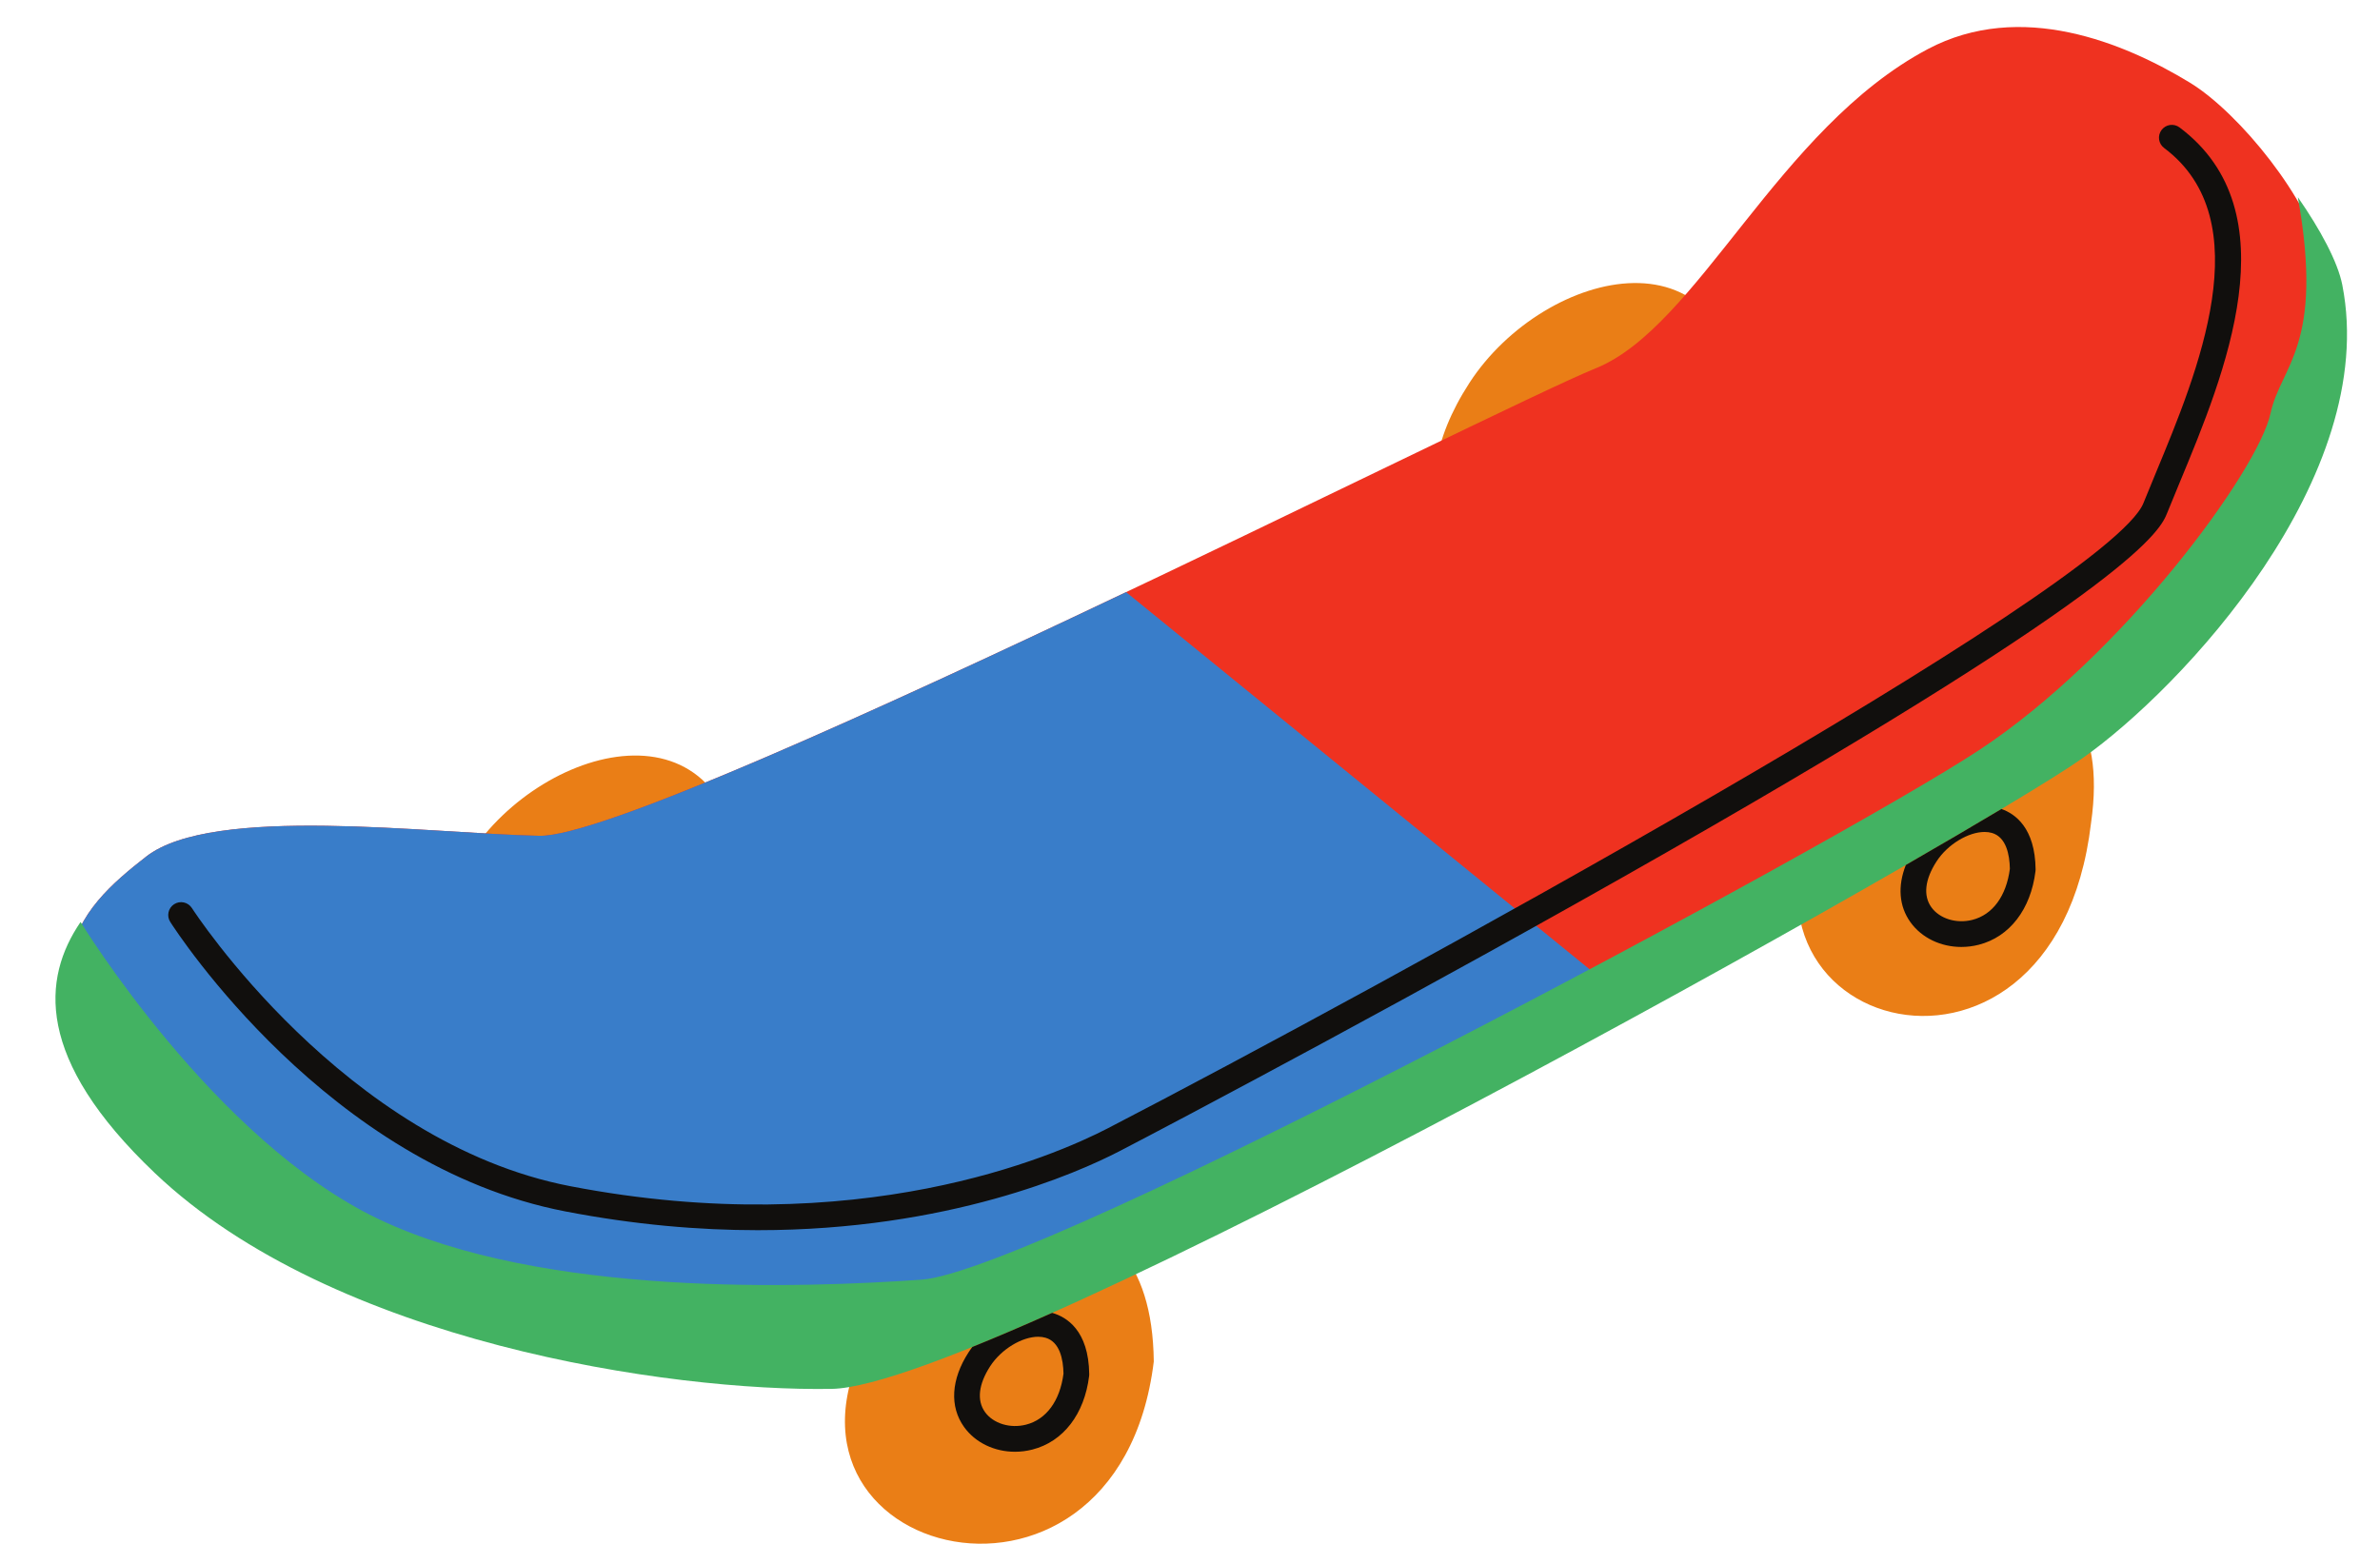 <?xml version="1.0" encoding="UTF-8" standalone="no"?><svg xmlns="http://www.w3.org/2000/svg" xmlns:xlink="http://www.w3.org/1999/xlink" fill="#000000" height="336.9" preserveAspectRatio="xMidYMid meet" version="1" viewBox="-12.1 -5.9 519.3 336.9" width="519.3" zoomAndPan="magnify"><defs><clipPath id="a"><path d="M 82 55 L 445 55 L 445 330.961 L 82 330.961 Z M 82 55"/></clipPath></defs><g><g clip-path="url(#a)" id="change1_1"><path d="M 308.52 77.648 C 275.402 128.719 360.297 152.062 368.277 86.953 C 367.785 41.652 324.852 52.453 308.52 77.648 Z M 90.293 180.75 C 57.18 231.82 142.074 255.164 150.055 190.059 C 149.562 144.758 106.629 155.559 90.293 180.75 Z M 179.891 281.898 C 146.777 332.973 231.668 356.312 239.648 291.207 C 239.156 245.906 196.227 256.707 179.891 281.898 Z M 444.145 173.742 C 436.027 242.258 354.805 218.246 388.023 164.508 C 404.41 137.996 450.688 128.184 444.145 173.742" fill="#ea7e16"/></g><g id="change2_1"><path d="M 432.164 157.422 C 407.121 175.062 207.609 289.203 172.258 289.797 C 136.906 290.387 65.711 282.207 26.816 245.223 C -12.082 208.234 5.223 192.383 19.793 181.02 C 34.367 169.656 81.41 175.977 105.566 176.484 C 129.727 176.988 313.711 83.5 336.07 74.469 C 358.43 65.434 375.84 22.129 408.539 4.809 C 428.809 -5.926 451.406 3.434 465.664 12.102 C 476.625 18.766 492.066 38.035 494.535 50.625 C 502.754 92.512 453.781 142.188 432.164 157.422" fill="#ef3220"/></g><g id="change3_1"><path d="M 341.164 210.844 C 274.688 247.738 193.59 289.438 172.258 289.797 C 136.906 290.387 65.711 282.207 26.816 245.223 C -12.082 208.234 5.223 192.383 19.793 181.02 C 34.367 169.656 81.41 175.977 105.566 176.484 C 118.594 176.758 178.062 149.715 233.617 123.312 L 341.164 210.844" fill="#397dc9"/></g><g id="change4_1"><path d="M 442.305 159.539 C 417.262 177.184 204.73 296.578 169.383 297.172 C 134.031 297.766 60.578 287.059 21.68 250.07 C -4.582 225.098 -2.883 207.551 5.48 195.289 C 5.48 195.289 34.594 243 70.488 260.113 C 106.391 277.23 163.07 275.137 188.953 273.344 C 214.836 271.547 388.188 178.512 419.598 157.867 C 451.012 137.227 480.625 96.844 483.316 84.277 C 485.543 73.902 495.109 69.641 489.273 37.125 C 494.18 44.184 497.984 51.234 498.977 56.289 C 507.195 98.18 463.922 144.305 442.305 159.539" fill="#43b262"/></g><g id="change5_1"><path d="M 219.949 293.848 C 219.891 290.73 219.148 286.914 216.027 286.012 C 215.531 285.867 214.992 285.797 214.43 285.797 C 210.91 285.797 206.387 288.477 203.949 292.234 C 201.406 296.152 201.004 299.703 202.816 302.227 C 204.617 304.734 208.305 305.863 211.773 304.977 C 216.199 303.848 219.172 299.797 219.949 293.848 Z M 225.562 293.973 C 225.562 294.098 225.559 294.223 225.543 294.344 C 224.52 302.684 219.895 308.691 213.168 310.41 C 211.898 310.738 210.617 310.895 209.359 310.895 C 204.914 310.895 200.73 308.938 198.262 305.5 C 195.055 301.035 195.41 295.09 199.242 289.184 C 199.496 288.785 199.77 288.402 200.055 288.027 C 205.41 285.863 211.242 283.363 217.453 280.594 C 217.496 280.602 217.547 280.609 217.594 280.621 C 220.523 281.473 225.457 284.34 225.562 293.973 Z M 426.441 183.691 C 426.383 180.574 425.641 176.762 422.52 175.855 C 422.02 175.711 421.48 175.645 420.918 175.645 C 417.402 175.645 412.875 178.32 410.438 182.078 C 407.895 186 407.492 189.551 409.309 192.07 C 411.109 194.582 414.797 195.715 418.27 194.824 C 422.691 193.691 425.66 189.641 426.441 183.691 Z M 432.055 183.816 C 432.055 183.941 432.047 184.066 432.031 184.188 C 431.012 192.531 426.383 198.535 419.656 200.258 C 418.391 200.582 417.109 200.738 415.852 200.738 C 411.406 200.738 407.223 198.781 404.754 195.348 C 402.238 191.852 401.926 187.441 403.742 182.855 C 411.645 178.301 418.68 174.176 424.602 170.637 C 427.559 171.664 431.953 174.727 432.055 183.816 Z M 463.496 99.379 C 462.531 101.699 461.617 103.902 460.793 105.961 C 459.297 109.707 454.734 121.109 351.969 179.844 C 299.027 210.102 243.98 239.188 232.141 245.316 C 222.934 250.086 194.84 262.543 153.219 262.543 C 140.449 262.543 126.406 261.371 111.242 258.445 C 59.496 248.461 26.43 197.441 25.047 195.277 C 24.215 193.973 24.598 192.238 25.902 191.406 C 27.207 190.57 28.941 190.953 29.777 192.258 C 30.102 192.77 62.965 243.414 112.305 252.938 C 175.121 265.062 217.934 246.359 229.562 240.34 C 287.297 210.438 448.113 122.559 455.586 103.879 C 456.418 101.797 457.344 99.57 458.316 97.227 C 467.414 75.312 481.164 42.191 460.098 26.391 C 458.855 25.465 458.605 23.703 459.535 22.469 C 460.465 21.227 462.223 20.977 463.461 21.906 C 488.016 40.32 473.262 75.859 463.496 99.379" fill="#110f0d"/></g></g></svg>